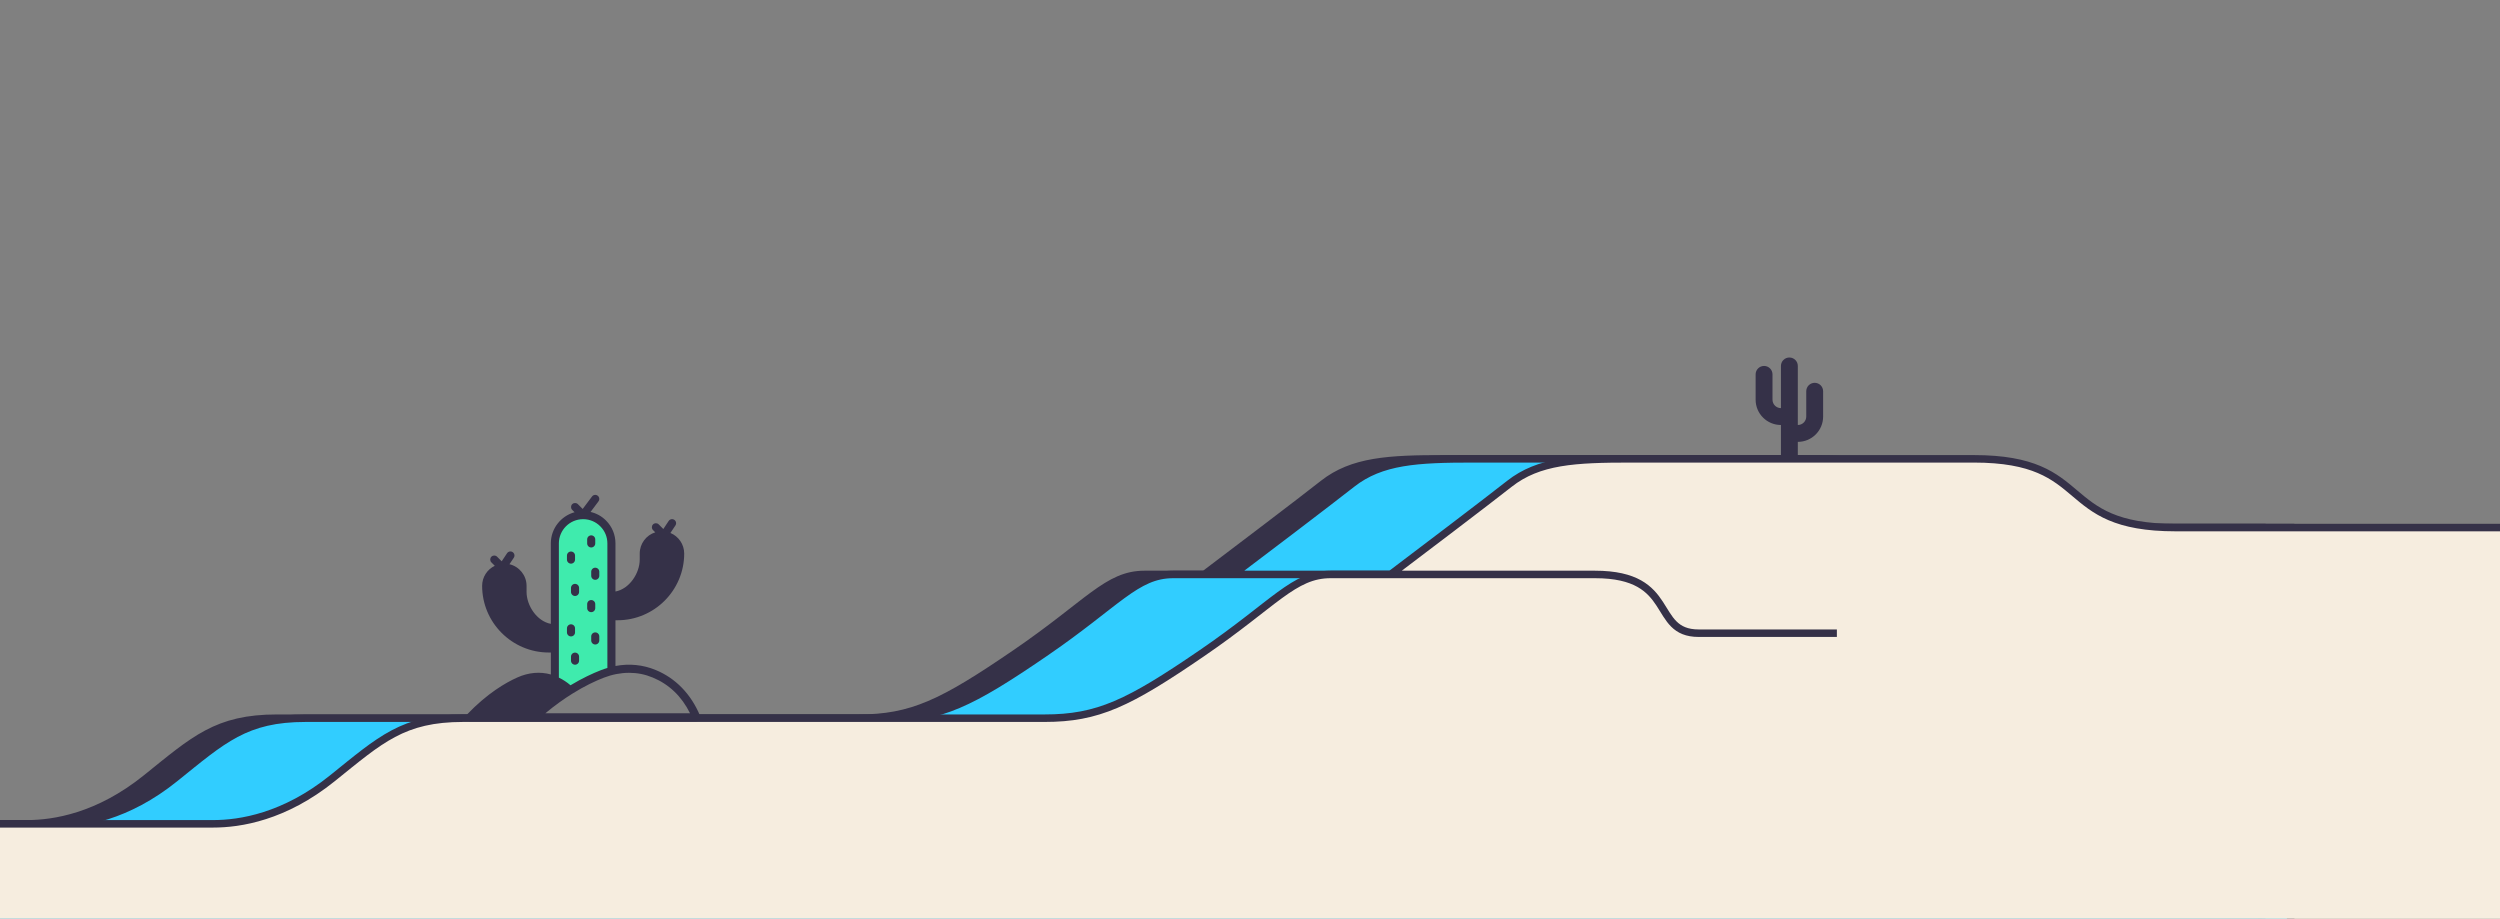 <svg width="2000" height="735" viewBox="0 0 2000 735" fill="none" xmlns="http://www.w3.org/2000/svg">
  <rect x="0" y="0" width="2000" height="735" fill="#808080" stroke="none"/>
  <g clip-path="url(#clip0_396_1271)">
    <path d="M21.5 659.059H-92H-175V837.559H1688H1809.5V422.059H1591.5C1495 422.059 1526.5 367.059 1430 367.059H1155.5C1111 367.059 1082 368.559 1058.5 387.059C1039.7 401.859 987.333 441.559 963.5 459.559H915.5C886 459.559 871 482.559 812.5 522.559C754 562.559 729.5 574.559 686.5 574.559H221.5C173.5 574.559 155.5 591.559 117 622.559C78.5 653.559 43 659.059 21.5 659.059Z" fill="#353148"/>
    <path d="M963.5 459.559C957.333 459.559 939.1 459.559 915.5 459.559C886 459.559 871 482.559 812.5 522.559C754 562.559 729.5 574.559 686.5 574.559C643.5 574.559 269.5 574.559 221.5 574.559C173.5 574.559 155.5 591.559 117 622.559C78.5 653.559 43 659.059 21.5 659.059C4.3 659.059 -61.333 659.059 -92 659.059H-175V837.559H1688H1809.5V422.059C1769 422.059 1668.7 422.059 1591.5 422.059C1495 422.059 1526.5 367.059 1430 367.059C1352.8 367.059 1214.83 367.059 1155.5 367.059C1111 367.059 1082 368.559 1058.5 387.059C1039.7 401.859 987.333 441.559 963.5 459.559ZM963.5 459.559C996 459.559 1074.2 459.559 1127 459.559C1193 459.559 1171.5 506.559 1210 506.559C1240.8 506.559 1296.5 506.559 1320.5 506.559" stroke="#353148" stroke-width="6"/>
    <path d="M44.5 659.059H-69H-152V837.559H1711H1832.5V422.059H1614.5C1518 422.059 1549.5 367.059 1453 367.059H1178.5C1134 367.059 1105 368.559 1081.5 387.059C1062.7 401.859 1010.33 441.559 986.5 459.559H938.5C909 459.559 894 482.559 835.5 522.559C777 562.559 752.5 574.559 709.5 574.559H244.5C196.5 574.559 178.5 591.559 140 622.559C101.5 653.559 66 659.059 44.5 659.059Z" fill="#31CDFF"/>
    <path d="M986.5 459.559C980.333 459.559 962.1 459.559 938.5 459.559C909 459.559 894 482.559 835.5 522.559C777 562.559 752.5 574.559 709.5 574.559C666.5 574.559 292.5 574.559 244.5 574.559C196.5 574.559 178.5 591.559 140 622.559C101.5 653.559 66 659.059 44.5 659.059C27.3 659.059 -38.333 659.059 -69 659.059H-152V837.559H1711H1832.5V422.059C1792 422.059 1691.7 422.059 1614.5 422.059C1518 422.059 1549.5 367.059 1453 367.059C1375.8 367.059 1237.83 367.059 1178.5 367.059C1134 367.059 1105 368.559 1081.5 387.059C1062.7 401.859 1010.33 441.559 986.5 459.559ZM986.5 459.559C1019 459.559 1097.2 459.559 1150 459.559C1216 459.559 1194.5 506.559 1233 506.559C1263.8 506.559 1319.5 506.559 1343.5 506.559" stroke="#353148" stroke-width="6"/>
    <path d="M170.5 659.059H57H-26V837.559H1837H2078.5V422.059H1740.5C1644 422.059 1675.5 367.059 1579 367.059H1304.5C1260 367.059 1231 368.559 1207.5 387.059C1188.7 401.859 1136.33 441.559 1112.5 459.559H1064.5C1035 459.559 1020 482.559 961.5 522.559C903 562.559 878.5 574.559 835.5 574.559H370.5C322.5 574.559 304.5 591.559 266 622.559C227.5 653.559 192 659.059 170.5 659.059Z" fill="#F6EDDF"/>
    <path d="M1112.5 459.559C1106.33 459.559 1088.1 459.559 1064.5 459.559C1035 459.559 1020 482.559 961.5 522.559C903 562.559 878.5 574.559 835.5 574.559C792.5 574.559 418.5 574.559 370.5 574.559C322.5 574.559 304.5 591.559 266 622.559C227.5 653.559 192 659.059 170.5 659.059C153.3 659.059 87.667 659.059 57 659.059H-26V837.559H1837H2078.5V422.059C2038 422.059 1817.7 422.059 1740.5 422.059C1644 422.059 1675.5 367.059 1579 367.059C1501.8 367.059 1363.83 367.059 1304.5 367.059C1260 367.059 1231 368.559 1207.5 387.059C1188.7 401.859 1136.33 441.559 1112.5 459.559ZM1112.5 459.559C1145 459.559 1223.2 459.559 1276 459.559C1342 459.559 1320.5 506.559 1359 506.559C1389.8 506.559 1445.5 506.559 1469.5 506.559" stroke="#353148" stroke-width="6"/>
    <path d="M1411.25 292.75C1414.98 292.75 1418 295.773 1418 299.501V319.751C1418 323.483 1421.02 326.501 1424.75 326.501V292.75C1424.75 289.022 1427.77 286 1431.5 286C1435.23 286 1438.25 289.022 1438.25 292.75V340.001C1441.98 340.001 1445 336.982 1445 333.251V313.001C1445 309.272 1448.02 306.25 1451.75 306.25C1455.48 306.25 1458.5 309.272 1458.5 313V333.25C1458.5 344.436 1449.43 353.5 1438.25 353.5V367H1424.75V340C1413.57 340 1404.5 330.937 1404.5 319.75V299.5C1404.5 295.772 1407.52 292.75 1411.25 292.75Z" fill="#353148"/>
    <path d="M480.922 416.934L466.5 412.692L452.078 416.934L443.594 433.053V531.463L445.291 547.582L453.775 552.672L470.742 545.037L490.254 537.401V464.442V435.598L480.922 416.934Z" fill="#3FEBAD"/>
    <path d="M560.038 572.566C552.761 555.198 540.47 542.551 524.525 535.986C514.369 531.781 503.404 530.714 492.375 532.784V496.203H493.992C523.425 496.203 547.359 472.268 547.359 442.836C547.359 435.429 542.799 429.057 536.33 426.373L540.341 420.357C541.343 418.869 540.923 416.863 539.435 415.861C537.947 414.858 535.942 415.279 534.939 416.766L530.67 423.203L526.983 419.516C525.721 418.254 523.684 418.254 522.422 419.516C521.161 420.777 521.161 422.815 522.422 424.076L524.201 425.855C517.021 428.119 511.781 434.879 511.781 442.803V447.655C511.781 458.587 503.533 471.136 492.375 473.206V434.717C492.375 427.796 489.69 421.295 484.806 416.411C481.346 412.95 477.109 410.621 472.451 409.554L478.791 401.08C479.858 399.657 479.567 397.619 478.144 396.552C476.721 395.484 474.683 395.775 473.616 397.198L466.144 407.16L462.328 403.344C461.066 402.082 459.028 402.082 457.767 403.344C456.506 404.605 456.506 406.643 457.767 407.904L459.643 409.78C448.711 412.821 440.657 422.847 440.657 434.717V499.081C429.499 497.011 421.251 484.462 421.251 473.53V468.678C421.251 460.269 415.364 453.218 407.57 451.374L411.03 446.199C412.033 444.711 411.613 442.706 410.125 441.704C408.637 440.701 406.632 441.121 405.629 442.609L401.36 449.046L397.672 445.358C396.411 444.097 394.373 444.097 393.112 445.358C391.851 446.62 391.851 448.657 393.112 449.919L395.829 452.636C389.845 455.482 385.705 461.595 385.705 468.646C385.705 498.079 409.64 522.013 439.072 522.013H440.69V539.576C432.021 537.15 422.836 537.959 413.877 541.969C404.432 546.174 389.781 554.713 373.673 571.531C372.768 572.469 372.509 573.828 373.026 575.024C373.544 576.221 374.708 576.997 376.002 576.997H557.127C558.194 576.997 559.229 576.448 559.812 575.542C560.426 574.636 560.523 573.504 560.103 572.502L560.038 572.566ZM447.094 518.843V434.75C447.094 424.044 455.794 415.343 466.5 415.343H466.726C471.804 415.408 476.623 417.413 480.214 421.036C483.901 424.691 485.906 429.575 485.906 434.75V534.368C484.127 534.886 482.381 535.5 480.602 536.18C474.133 538.702 465.853 542.519 456.409 548.211C453.562 545.753 450.425 543.716 447.094 542.098V518.843ZM469.734 570.593H436.323C443.956 564.222 451.234 559.079 457.929 554.907C467.729 548.761 476.3 544.783 482.931 542.196C489.723 539.576 496.58 538.25 503.242 538.25C509.905 538.25 516.018 539.479 522.034 541.969C535.198 547.371 545.257 556.977 552.017 570.593H469.734Z" fill="#353148"/>
    <path d="M456.797 450.922C458.576 450.922 460.031 449.466 460.031 447.688V444.453C460.031 442.674 458.576 441.219 456.797 441.219C455.018 441.219 453.562 442.674 453.562 444.453V447.688C453.562 449.466 455.018 450.922 456.797 450.922Z" fill="#353148"/>
    <path d="M472.969 437.984C474.748 437.984 476.203 436.529 476.203 434.75V431.516C476.203 429.737 474.748 428.281 472.969 428.281C471.19 428.281 469.734 429.737 469.734 431.516V434.75C469.734 436.529 471.19 437.984 472.969 437.984Z" fill="#353148"/>
    <path d="M472.969 457.391V460.625C472.969 462.404 474.424 463.859 476.203 463.859C477.982 463.859 479.438 462.404 479.438 460.625V457.391C479.438 455.612 477.982 454.156 476.203 454.156C474.424 454.156 472.969 455.612 472.969 457.391Z" fill="#353148"/>
    <path d="M472.969 489.734C474.748 489.734 476.203 488.279 476.203 486.5V483.266C476.203 481.487 474.748 480.031 472.969 480.031C471.19 480.031 469.734 481.487 469.734 483.266V486.5C469.734 488.279 471.19 489.734 472.969 489.734Z" fill="#353148"/>
    <path d="M460.031 505.906V502.672C460.031 500.893 458.576 499.438 456.797 499.438C455.018 499.438 453.562 500.893 453.562 502.672V505.906C453.562 507.685 455.018 509.141 456.797 509.141C458.576 509.141 460.031 507.685 460.031 505.906Z" fill="#353148"/>
    <path d="M476.203 505.906C474.424 505.906 472.969 507.362 472.969 509.141V512.375C472.969 514.154 474.424 515.609 476.203 515.609C477.982 515.609 479.438 514.154 479.438 512.375V509.141C479.438 507.362 477.982 505.906 476.203 505.906Z" fill="#353148"/>
    <path d="M460.031 522.078C458.252 522.078 456.797 523.534 456.797 525.312V528.547C456.797 530.326 458.252 531.781 460.031 531.781C461.81 531.781 463.266 530.326 463.266 528.547V525.312C463.266 523.534 461.81 522.078 460.031 522.078Z" fill="#353148"/>
    <path d="M456.797 470.328V473.562C456.797 475.341 458.252 476.797 460.031 476.797C461.81 476.797 463.266 475.341 463.266 473.562V470.328C463.266 468.549 461.81 467.094 460.031 467.094C458.252 467.094 456.797 468.549 456.797 470.328Z" fill="#353148"/>
  </g>
  <defs>
    <clipPath id="clip0_396_1271">
      <rect width="2000" height="735" fill="white"/>
    </clipPath>
  </defs>
</svg>

